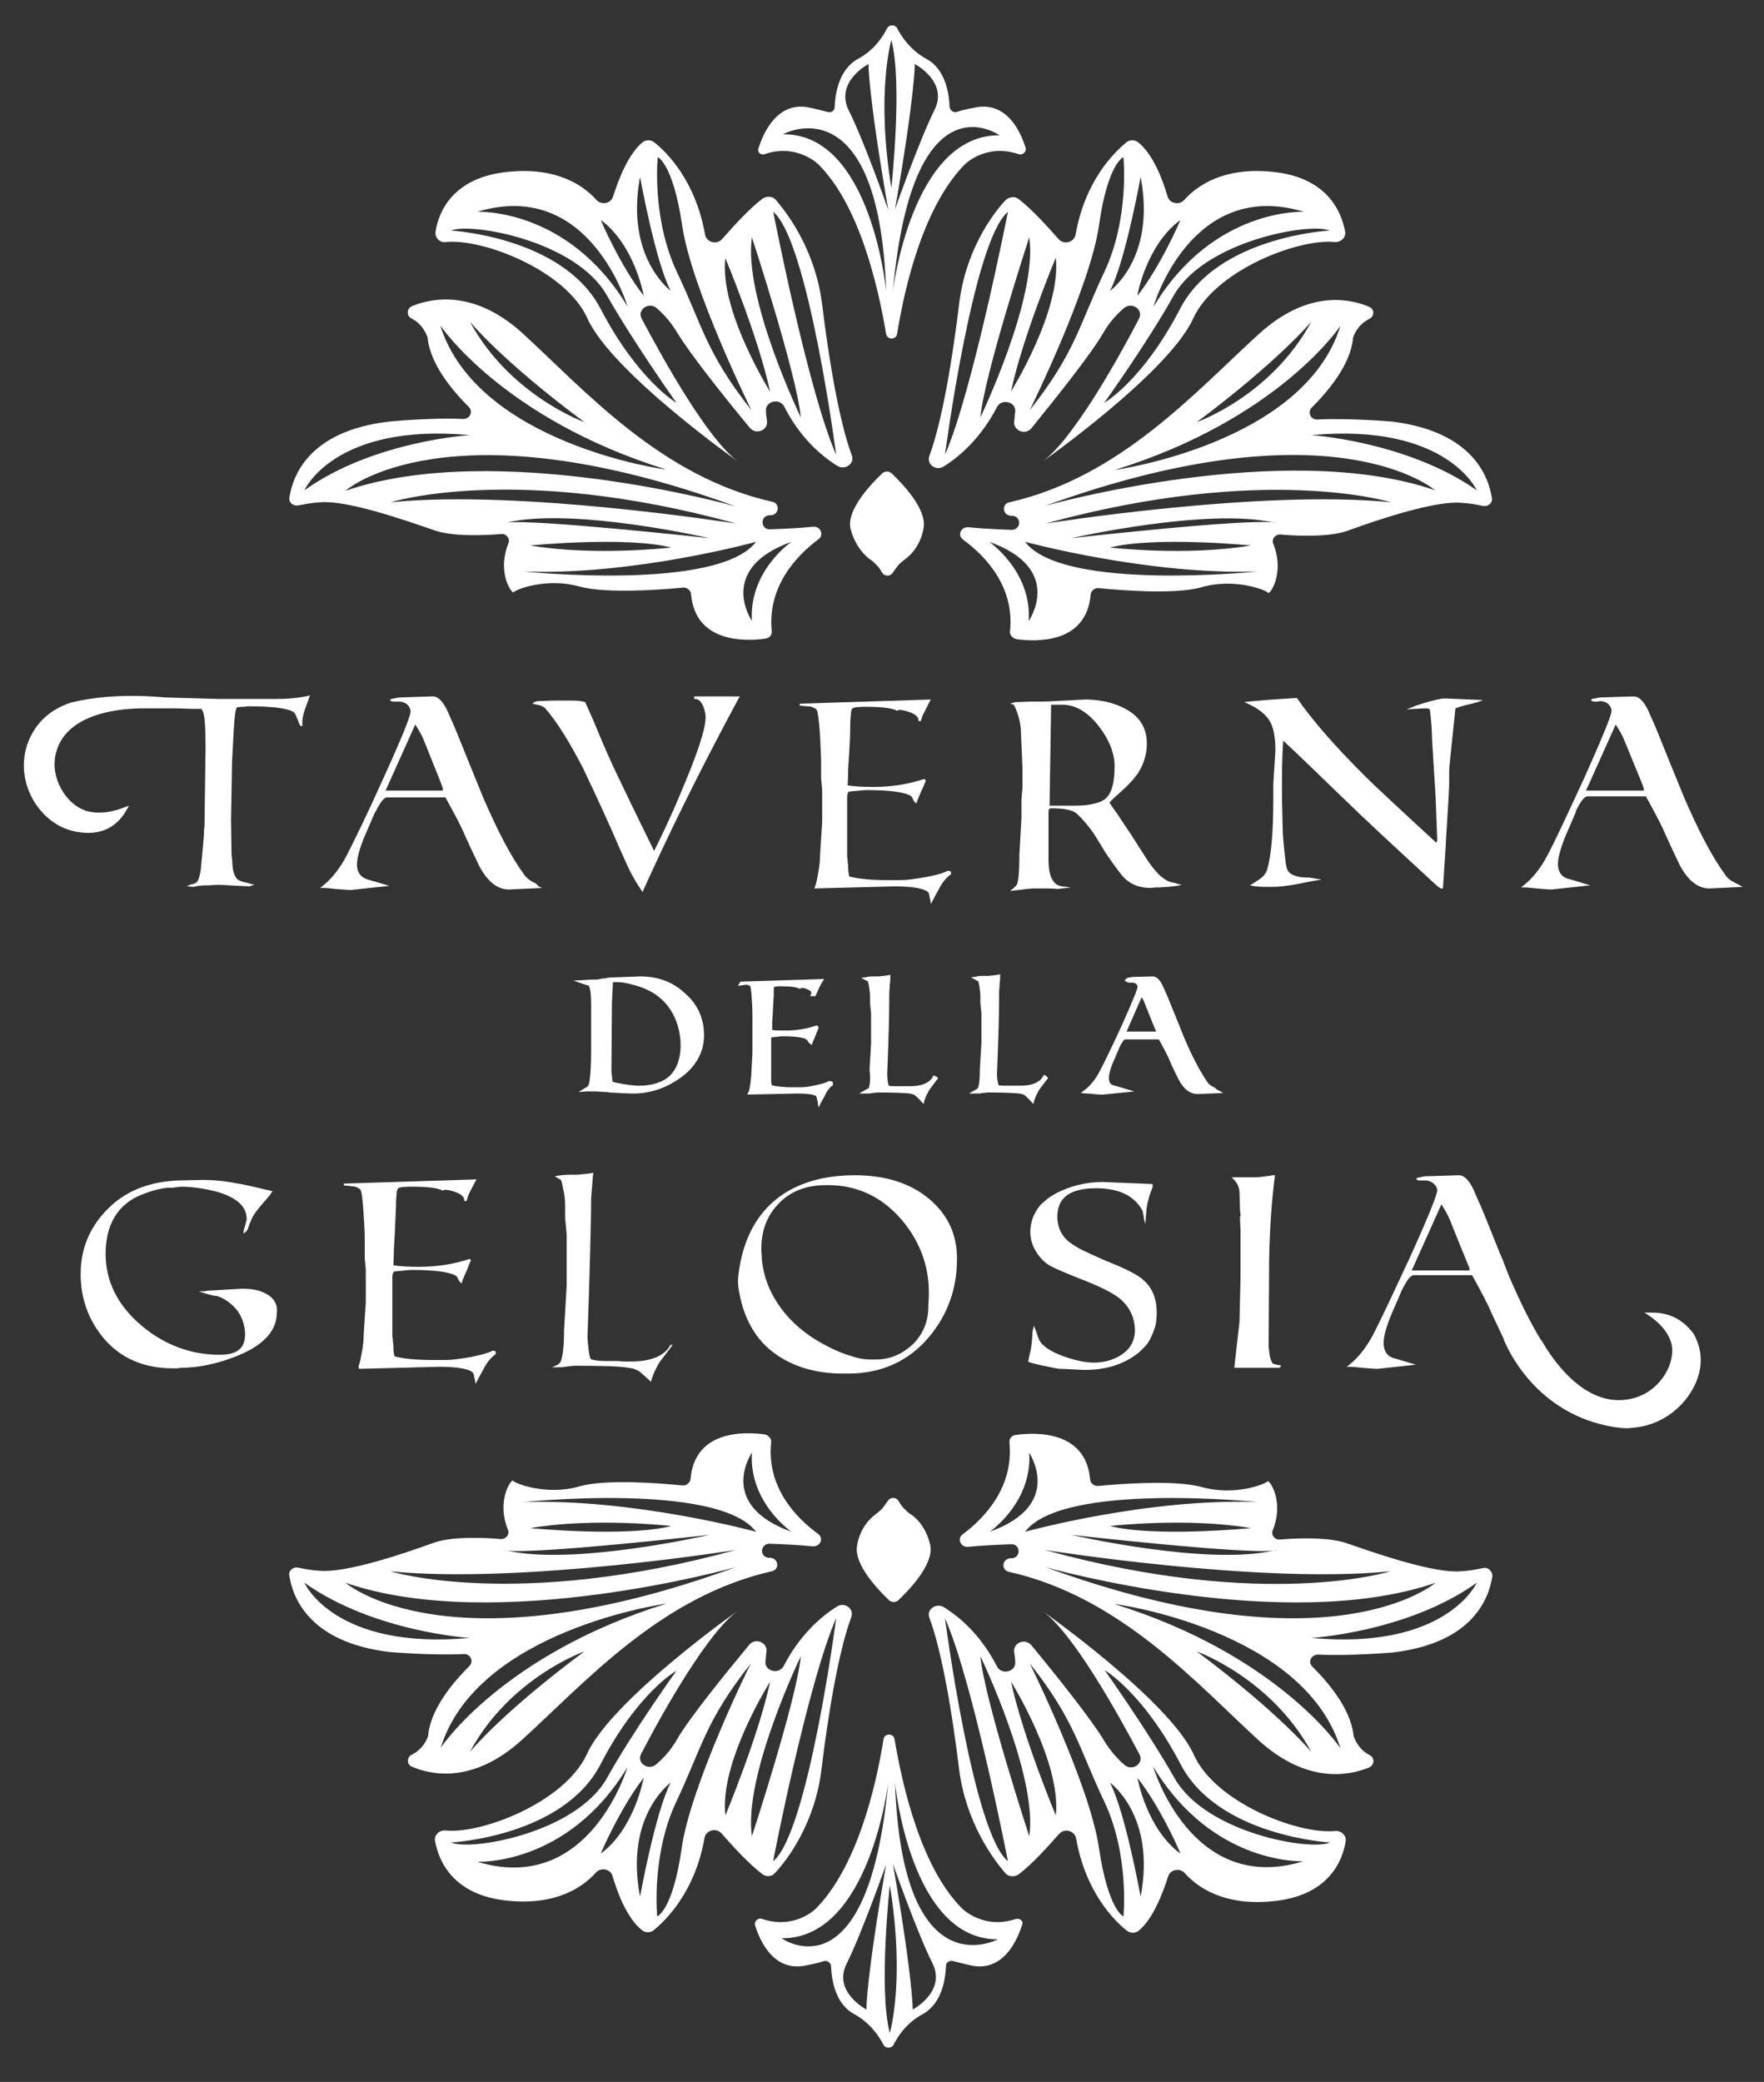 <?xml version="1.0" encoding="utf-8"?>
<!-- Generator: Adobe Illustrator 23.0.3, SVG Export Plug-In . SVG Version: 6.00 Build 0)  -->
<svg version="1.1" id="Livello_1" xmlns="http://www.w3.org/2000/svg" xmlns:xlink="http://www.w3.org/1999/xlink" x="0px" y="0px"
	 viewBox="0 0 339 400" style="enable-background:new 0 0 339 400;" xml:space="preserve">
<rect x="0" y="0" width="339" height="400" fill="#333333" stroke="none"/>
<style type="text/css">
	.st0{fill:#FFFFFF;}
</style>
<g>
	<path class="st0" d="M102.7,169.6L102.7,169.6L102.7,169.6c-0.9-0.4-1.6-1-2-1.6c-2.5-3.4-5.1-8.4-7.9-14.9
		c-2.3-5.7-4.4-10.8-5.4-13.3c-0.5-1.1-1-2.3-1.5-3.4c-0.9-1.8-1.8-2.6-2.7-2.6l-6.3,0.2c-0.3,0-0.7,0.1-1.2,0.2
		c-0.3,0-0.4,0.1-0.5,0.1l-0.3,0.2l0.3,0.2c0.1,0.1,0.2,0.1,0.4,0.1l0.6,0c0.2,0,0.4,0,0.5,0c0.6,0,1.1,0.2,1.5,0.5
		c0.4,0.4,0.7,0.8,0.7,1.4c0,0.9-1.7,5.1-5.3,13c-3.1,6.9-5.5,11.8-7,14.7c-1.3,2.5-2.9,4.5-4.7,5.9l-0.4,0.3l0.6,0
		c0.7,0,1.5,0.1,2.4,0.2c1.5,0.1,2.4,0.2,2.9,0.2c0,0,0,0,0,0l7.4-0.8l-1-0.3c-1.3-0.4-2.4-0.7-3.4-1c-1.2-0.5-1.8-1.4-1.8-2.8
		c0-1.5,0.7-3.8,2.2-7.1c0.4-0.9,0.8-1.9,1.2-2.8l0.2-0.3c0.9-1.8,1.6-2.7,2.2-2.7h11.2c1.7,3.1,3,5.5,3.7,7.2c0.9,2,1.8,3.9,2.8,6
		c1.6,3,3.5,4.5,5.7,4.5l6.4-0.3l-0.7-0.3C103.1,169.8,102.9,169.7,102.7,169.6z M85.1,151.5v0.4H74.1l5.7-12.7
		c0.8,1.2,1.3,2.2,1.6,2.9C84.5,149.8,85.1,151.3,85.1,151.5z"/>
	<path class="st0" d="M334,169.9c-0.2-0.1-0.4-0.2-0.6-0.3c-0.8-0.4-1.5-0.9-1.9-1.6c-2.5-3.4-5.1-8.4-7.9-14.9
		c-1.9-4.6-3.7-9.1-5.4-13.3c-0.5-1.1-1-2.3-1.5-3.4c-0.9-1.8-1.8-2.6-2.7-2.6l-6.3,0.2c-0.3,0-0.7,0.1-1.2,0.2
		c-0.3,0-0.4,0.1-0.5,0.1l-0.3,0.2l0.3,0.2c0.1,0.1,0.2,0.1,0.4,0.1l0.6,0c0.1,0,0.4-0.1,0.5-0.1c0.6,0,1.1,0.2,1.5,0.5
		c0.4,0.4,0.7,0.8,0.7,1.4c0,0.8-1.8,5.2-5.3,13c-3.2,6.9-5.5,11.9-7,14.7c-1.3,2.5-2.9,4.5-4.7,5.9l-0.4,0.3l0.6,0
		c0.6,0,1.4,0.1,2.4,0.2c1.4,0.1,2.3,0.2,2.9,0.2c0,0,0,0,0,0l7.4-0.8l-1-0.3c-1.1-0.3-2.2-0.7-3.4-1c-1.2-0.4-1.8-1.4-1.8-2.8
		c0-1.4,0.7-3.8,2.2-7.1c0.4-0.9,0.8-1.9,1.2-2.8l0.1-0.4c0.9-1.8,1.6-2.7,2.2-2.7h11.2c1.7,3.1,3,5.5,3.7,7.2c0.9,2,1.8,3.9,2.8,6
		c1.6,3,3.5,4.5,5.7,4.5c0,0,0,0,0,0l6.4-0.3L334,169.9z M315.9,151.5v0.4h-11.1l5.7-12.7c0.8,1.2,1.3,2.2,1.6,2.9
		C315.3,149.9,315.9,151.3,315.9,151.5z"/>
	<path class="st0" d="M117.6,159.6c2.2,5.1,3.5,7.9,3.8,8.4c1.1,2,1.7,2.8,1.9,3.1l0.2,0.3l0.1-0.3c0.4-0.8,0.7-1.6,1.1-2.4l0.5-1.1
		c5.1-11.1,10.8-22.4,16.8-33.5l0.2-0.3h-8.8v0.5h0.2c0.6,0,1.1,0.4,1.5,1.3c0.3,0.7,0.5,1.5,0.5,2.2c0,2.3-1.6,7.1-4.8,14.6
		c-2,4.8-3.8,8.5-5.1,11.1c-3.2-6.5-5.8-11.9-7.8-16.1c-1.6-3.5-2.9-6.6-3.8-8.8c-0.4-0.9-1.4-3.2-1.6-3.6l0-0.1l-0.1,0
		c-0.5-0.2-1.4-0.3-2.7-0.3l-1.4,0c-0.2,0-0.4,0-0.6,0l-0.7,0c-1.4,0-2.6,0.1-3.4,0.1c-0.4,0-0.7,0.1-0.9,0.2l-0.4,0.3l0.5,0.1
		c0.3,0.1,0.6,0.1,0.9,0.2c0.4,0.1,0.7,0.3,1,0.5c2.3,2.6,4.7,6.5,7.3,11.5C113.2,150,115.1,154,117.6,159.6z"/>
	<path class="st0" d="M155.2,135.7c0.6,0,1.2,0.2,1.7,0.6c0.2,0.2,0.5,1.9,0.7,5.1c0.1,2.5,0.2,4,0.2,4.9v3.3l0.1,1
		c0,0.6,0.1,0.9,0.1,1l0,6.4l-0.4,6.2c0,1-0.1,2.2-0.4,3.7c-0.2,1.2-0.4,2.1-0.6,2.5l-0.1,0.3l15.4-0.4c3.9,0,6.1,0.5,6.6,1.3
		c0.1,0.5,0.2,1,0.3,1.4l0.1,0.7l0.3-0.6c0.4-0.8,0.8-1.5,1.2-2.2l0.1-0.2c0.6-1.2,1.4-2.1,2.2-2.7l0.1-0.1l-0.1-0.5l-0.5-0.1
		l-0.1,0c-0.6,0.4-2,0.8-4.1,1.2c-2.2,0.4-3.8,0.6-5,0.6h-2.3c-3.1,0-5.6-0.2-7.5-0.7c-0.1-0.5-0.2-1-0.2-1.7c0-0.2,0-0.6-0.1-1.1
		l0-0.1c0-0.5-0.1-0.8-0.1-0.9v-11.5c0-0.4,0.1-0.7,0.3-1c2.1-0.2,3-0.3,3.4-0.3c4.5,0,7.3,0.4,8.5,1.1c0.2,0.1,0.4,0.4,0.5,0.8
		c0.1,0.2,0.2,0.3,0.3,0.4l0.3,0.3l0.1-0.3c0.1-0.4,0.5-1.2,0.9-2.2l0.1-0.2c0.5-1.1,0.7-1.6,0.7-1.7l0,0l0,0c0,0,0-0.1-0.1-0.2
		l-0.1-0.1l-0.2,0c-3,1-6.3,1.5-9.7,1.5c-2,0-3.7-0.1-4.9-0.3c0-0.3,0.1-1.9,0.1-3.1c0.3-4.5,0.4-6.9,0.4-8.2c0-0.6,0-1.2,0.1-2.1
		c0-0.9,0.2-1.4,0.5-1.5c0.3-0.1,1.1-0.2,2.2-0.2c3.1,0,5,0.2,6.1,0.7l0.1,0.1l0.1-0.1c0.1-0.1,0.2-0.1,0.3-0.1
		c0.7,0,1.4,0.2,2.2,0.5c1,0.4,1.5,0.9,1.5,1.4c0,0.1,0,0.2,0,0.2l0.4,0.1c0.2-0.4,0.3-0.7,0.3-0.9c0.6-1.2,1.1-2.2,1.5-3l0.2-0.3
		L160,135l-6.3,0.2l0,0.4c0.1,0,0.2,0,0.3,0L155.2,135.7z"/>
	<path class="st0" d="M195,135.7c0.8,1.8,1.2,3.5,1.2,5.1l0.3,6.8v3.5c0,0.1,0,0.5-0.1,1.3c-0.1,1.1-0.1,1.3-0.1,1.3l0,3.4l-0.4,7.2
		c0,3.3-0.2,5.2-0.5,5.7c-0.3,0.4-0.6,0.6-0.8,0.8l-0.5,0.4l0.7-0.1c1-0.1,1.8-0.2,2.5-0.3l1.2-0.1c0.2,0,0.3,0,0.4,0
		c0.1,0,0.8,0,2.2,0c1.4,0,2.1,0.1,2.2,0.1c0.1,0,0.6-0.1,0.8-0.1l1.7-0.2l-1.7-0.2c-1.7-0.2-2.6-1.9-2.6-5.1v-9.3
		c0-0.4,0.2-0.6,0.5-0.6c2.4,0,4.1,0.3,4.9,1c1.1,1,2.1,2.2,3.2,3.7c0.9,1.4,1.6,2.6,2.4,3.9c1.9,2.8,3.2,4.5,3.8,5
		c1.2,1.1,2.8,1.7,4.8,1.7c0,0,0,0,0,0l1.1-0.1c0.3,0,0.6,0,0.7,0c1.6-0.1,2.7-0.2,3.3-0.3l0.9-0.2l-0.9-0.2
		c-0.2-0.1-0.6-0.2-1.1-0.3c-0.5-0.1-1-0.4-1.3-0.6c-1.1-0.7-2.2-2-3.4-3.8l-3-4.7c-0.6-0.9-1.5-2.2-2.8-4.2c-0.7-0.9-1.3-1.9-1.4-2
		l0,0c0.1-0.1,0.3-0.4,2-1.9c1.5-1.3,2.6-2.5,3.4-3.6c1.2-1.8,1.8-3.8,1.8-5.8c0-3.1-1.4-5.3-4.3-6.8c-2.1-1.1-4.7-1.7-7.6-1.7
		c0,0,0,0,0,0l-5.7,0.3c-1.5,0.1-2.7,0.1-3.7,0.1l-1.1,0l-2.6,0.1c-0.2,0-0.4,0-0.6,0.1l-0.7,0.2l0.8,0.2
		C194.7,135.4,194.9,135.6,195,135.7z M211.3,139.7c1.9,2.5,2.9,5.1,2.9,7.5c0,3.3-0.6,5.3-1.8,6.3l0,0c-0.5,0.4-1.2,0.7-2.1,0.9
		l-0.9,0.2c-1.1,0.2-2.4,0.2-4,0.2h-3.7l0.3-19.4h1.9C206.6,135.3,209.1,136.8,211.3,139.7z"/>
	<path class="st0" d="M250.9,168.6c-0.9,0-1.9-0.2-2.8-0.7c-0.3-0.2-0.5-0.4-0.7-0.8c-0.1-0.2-0.2-0.6-0.3-1.2
		c-0.4-3.3-0.6-5.5-0.6-6.9c-0.2-6.6-0.2-12.2,0.1-16.7c2.5,2.3,6.7,6.4,12,11.5c3.9,3.8,9.1,8.6,15.5,14.5c1.6,1.5,2.5,2.3,2.8,2.4
		l0.1,0l0.1,0c0.1,0,0.1,0,0.1,0l0.1,0l0.3-4.6c0.1-1,0.1-2,0.2-3l0.1-2c0.4-6.2,0.6-9.7,0.6-10.6V148c0-0.4,0.4-4.3,1.2-11.9
		c0.5-0.2,1.4-0.5,2.7-0.8c0.6-0.1,1.1-0.3,1.6-0.4l1-0.4l-7.3-0.3c-0.8,0-2.1,0.3-4.1,0.9c-1,0.3-1.6,0.5-2,0.7l-1.3,0.5l1.4-0.1
		c0.6,0,1.4-0.1,2.4-0.1c0.3,0,0.7,0.1,0.7,0.3c0.3,2.4,0.4,4.3,0.4,5.5l0.7,11.4l0.3,8c0,0.3-0.1,0.5-0.2,0.6
		c-7.6-7-11.9-11-13.9-13c-5.6-5.6-9.9-10.5-12.8-14.7l-0.1-0.1l-4.5,0.3c-1.8,0.1-3.4,0.3-4.8,0.4l-0.8,0.1l0.7,0.3
		c2.2,1,3.8,2.3,4.5,3.9c0.5,1.1,0.8,2.8,0.8,5.1l-0.4,6.4l0,2.9c0,6.4-0.4,11-1.2,13.6c-0.2,0.7-0.7,1.3-1.4,1.8
		c-0.3,0.2-0.8,0.5-1.2,0.8l-0.7,0.4l0.5,0.1c0.9,0.2,2.2,0.2,3.8,0.2c1.3,0,3.1-0.2,5.1-0.6c1.5-0.3,2.5-0.5,3.1-0.6l1.3-0.2
		l-1.3-0.2C251.9,168.6,251.3,168.6,250.9,168.6z"/>
	<path class="st0" d="M59.2,133.7c-1.8,0.4-3.9,0.6-6.3,0.6l-10.7,0L31.7,134c-6.7-0.6-12.8-0.3-18.1,1c-3.9,1.3-6.5,3.7-8,7.1
		c-1.8,4.2-1.2,9.1,1.7,13c2.3,3,5.3,4.7,9,4.9c4.6,0.3,7-2.4,8.2-4.7l0.3-0.5l-0.6,0.2c-1.9,0.8-4.8,1.6-7.6,0.8
		c-3.7-1.1-7-6.1-5.9-10.9c1.7-7.4,11-8.7,16.3-8.8c0.4,0,1.8,0,3.4,0l0.5,0c0.8,0,1.7,0,2.5,0c1.6,0,2.9,0.1,3.9,0.1
		c0.6,0,1,0,1.3,0c0.2,0,0.3,0.3,0.5,0.8c0.3,1.1,0.4,3.4,0.4,6.9l-0.2,14.7c0,0.4-0.1,0.7-0.1,1l0,0.6c-0.2,2.8-0.4,4.5-0.5,5.6
		l-0.1,1.2c-0.2,1.2-0.4,2.1-0.8,2.5c-0.2,0.2-0.5,0.3-0.9,0.4c-0.1,0-0.3,0.1-0.4,0.1l-0.6,0.3l1.4,0.1l0,0
		c0.3-0.1,0.6-0.2,0.9-0.2c0,0,0.1,0,0.1,0c0.7-0.1,1.3-0.1,1.8-0.1l1.7-0.1l0.2,0c0.1,0,0.1,0,0.1,0l5.8,0.3l0,0l0,0
		c0.1,0,0.2,0,0.3-0.1l0.7-0.2l-0.8-0.2c-0.3-0.1-0.6-0.2-1.2-0.3c-0.8-0.2-1.3-0.5-1.5-0.8c-0.4-0.6-0.6-1.3-0.7-2.2
		c-0.1-1.8-0.2-2.2-0.2-2.2l-0.1-6.8l0.2-11.3c0.1-2,0.2-3.9,0.3-5.6c0.1-1.7,0.2-2.8,0.3-3.6l0,0c0.1-0.5,0.2-0.9,0.3-1.1
		c0.3,0,0.7-0.1,1.2-0.1c0.5,0,0.8-0.1,0.9-0.1c5.4,0,8.5,0.5,9.1,1.4c0.1,0.2,0.3,0.7,0.6,1.4c0.2,0.6,0.3,0.8,0.4,0.9l0.1,0.1h0.1
		c0.1,0,0.1,0,0.1,0l0.1,0v-0.7c0-0.8,0.2-1.6,0.5-2.5c0.3-0.8,0.6-1.7,0.9-2.5l0.1-0.2L59.2,133.7L59.2,133.7z"/>
	<path class="st0" d="M51,248.5c-1.1-0.6-2.6-0.9-4.4-0.9c0,0,0,0,0,0l-6.9,0.4c-0.1,0-0.2,0.1-0.3,0.1h-1.2l1.2,0.4
		c1,0.3,1.8,0.5,2.3,0.5c0.7,0.2,1.5,0.6,2.4,1.3c0.9,0.7,1.5,1.4,1.9,2.1c0.7,1.2,1.1,2.6,1.1,4c0,2.7-1.6,3.9-4.9,3.9
		c-5.5,0-10.6-1.9-15-5.6c-4.6-3.9-6.9-8.5-6.9-13.8c0-5.7,2.4-9.6,7-11.4c2.3-0.9,4.1-1.3,5.3-1.3c0.1,0,0.1,0,0.2,0l0,0
		c0,0,0.1,0,0.2,0c0.1,0,0.3,0,0.9-0.1c0.2,0,0.8-0.1,0.9-0.1c2.3,0,4.7,0.4,7,1c3.7,1.1,5.6,2.8,5.6,5.2c0,0.2-0.1,0.6-0.3,1.3
		c-0.3,1-0.3,1-0.3,1.1v0.4l0.4-0.3c0.3-0.3,0.4-0.5,0.4-0.5c0.2-0.7,0.5-1.4,0.9-2.3c0.3-0.6,0.9-1.4,2-2.7c0.9-1,1.5-1.7,1.7-2.1
		l0.2-0.2l-0.3-0.1c-5.9-1.4-6.3-1.4-6.4-1.4c-2.5-0.5-4.7-0.7-6.6-0.7l-4.7,0.1c-5.8,0.2-10.6,2.1-14.1,5.9
		c-3.2,3.4-4.8,7.4-4.8,12.1c0,4.7,1.5,8.8,4.4,12.3c3.3,3.9,7.8,5.8,13.3,5.8l0.8,0c0.3,0,0.6-0.1,0.7-0.1c3.5,0,7.2-0.8,10.9-2.3
		c5-2,7.6-4.8,7.6-8.3C53.4,250.6,52.6,249.3,51,248.5z"/>
	<path class="st0" d="M129.1,258.5l-0.2-0.2l-0.1,0.2c-1.2,2.1-3.8,3.1-7.8,3.1c0,0,0,0,0,0c-0.1,0-0.1,0-0.3,0c-0.3,0-1,0-1.9-0.1
		h-2.2c-1.3,0-2.2-0.1-2.9-0.3c-0.2,0-0.4-0.4-0.6-2c-0.1-1-0.2-1.8-0.2-2.4l0.3-8.8c0.3-9.7,0.4-15.1,0.4-17.5
		c0-0.5,0.1-1.4,0.2-2.7c0.1-1.1,0.1-1.8,0.2-2.2l0-0.3l-0.3,0.1c-0.6,0.1-1.6,0.2-2.8,0.3l-1,0c0,0-0.1,0-0.1,0l-0.1,0
		c-1.2,0-2,0.1-2.5,0.2l-0.6,0.1l0.5,0.3c0.3,0.2,0.5,0.3,0.6,0.3c0.1,0.1,0.3,0.4,0.5,1.7c0.3,1.2,0.4,2.3,0.4,3.3l0,2.3l0.3,3.3
		l0,9.8l-0.5,8.6c0,2.8-0.2,4.8-0.6,5.9c-0.1,0.3-0.4,0.6-0.8,0.8l-0.9,0.4h1c0.5,0,1,0,1.5-0.1c0.3,0,0.6-0.1,0.8-0.1l1-0.1
		c5.3,0,8.8,0.1,10.4,0.4c0.9,0.1,1.7,0.4,2.2,0.8c0.8,0.7,1.4,1.2,1.8,1.6l0.3,0.3l0.1-0.4c0.3-1,0.8-2.1,1.5-3.3
		c0.4-0.6,1.4-1.8,2.5-3.3l0.1-0.1l-0.1-0.1C129.2,258.6,129.1,258.5,129.1,258.5z"/>
	<path class="st0" d="M178.5,230.3c-3.6-3-8.4-4.5-14.2-4.5c-5.9,0-10.8,1.4-14.6,4.2c-4.4,3.3-7,8.3-7.8,15c-0.1,0.8-0.1,1.6,0,2.3
		c0.8,5.7,3.2,10.1,7.2,12.9c3.4,2.4,7.7,3.7,12.8,3.7h1.2c6.3,0,11.6-2.4,15.5-7.1c3.5-4.2,5.3-9.2,5.3-14.7
		C184,237.2,182.1,233.3,178.5,230.3z M173.4,234.5c3.4,4.1,5.1,8.7,5.1,13.8v0.7c0,0.5-0.1,1.2-0.1,2.1c0,2.9-1.1,5.4-3.1,7.3
		c-2,1.8-4.3,2.8-6.9,2.8h-1.1c-1.2,0-2.5-0.2-4.1-0.8l-0.1,0c-0.1,0-0.2-0.1-0.3-0.1c-0.8-0.3-1.7-0.6-2.7-1.1
		c-4.5-2.1-8-4.9-10.4-8.4c-1.9-2.7-3-5.7-3.3-8.9c0-0.1,0-0.2,0-0.3c0-0.5-0.1-1-0.1-1.6c0-3.5,1.1-6.4,3.2-8.6
		c2.2-2.4,5.3-3.7,9.2-3.7C164.6,227.6,169.5,229.9,173.4,234.5z"/>
	<path class="st0" d="M213.9,242.8c-1.8-0.7-3.3-1.4-4.6-2c-1.3-0.6-2.3-1.1-3-1.6c-2.1-1.3-3.1-3.1-3.1-5.5c0-3.6,2.5-5.4,7.4-5.4
		c4.5,0,7.5,1.5,9,4.4c0,0.1,0.1,0.7,0.2,1c0,0.1,0,0.2,0,0.3l0.3,1.2l0.1-1.3c0.1-0.9,0.1-1.6,0.2-2.1c0.1-0.6,0.3-1.4,0.6-2.4
		l0.5-1.3l0-0.6l-9.6-0.4c-3.3,0-6.3,0.8-9,2.2c-0.7,0.4-1.4,0.8-1.8,1.2c-0.5,0.4-1.3,1.1-1.3,1.2c-1.2,1.5-1.8,3.2-1.8,5
		c0,1.2,0.3,2.4,1,3.6c0.7,1.2,1.6,2.2,2.8,2.9c0.9,0.5,3.2,1.5,6.8,2.9c3,1.2,5.2,2.3,6.6,3.4c1.9,1.6,2.9,3.7,2.9,6.1
		c0,2-0.9,3.6-2.6,4.7c-1.5,1-3.3,1.5-5.3,1.5c-1.6,0-3.5-0.4-5.8-1.2c-2.7-1-4.3-2.1-4.8-3.4c-0.3-0.9-0.5-1.4-0.6-1.7l-0.3-0.8
		l-0.2,0.8c-0.1,0.5-0.1,0.8-0.1,1.1c-0.1,1.3-0.2,2.5-0.5,3.5l-0.3,1.5l0.1,0.1c0.3,0.1,1.3,0.4,2.8,0.7c0.6,0.1,2.7,0.6,3.2,0.6
		c0.1,0,0.9,0,2.4,0.1l2,0.1c0.3,0,0.4,0,0.5,0c3.6,0,6.8-0.9,9.4-2.7c0.9-0.6,1.7-1.4,2.3-2.1c1-1.1,1.8-3.8,1.8-3.9
		c0.1-0.5,0.2-1.7,0.2-2.2c0-2.7-0.8-4.8-2.5-6.3C218.9,245.1,216.8,244,213.9,242.8z"/>
	<path class="st0" d="M244.6,262L244.6,262c-0.3-0.4-0.5-1-0.6-1.6l-0.2-1.6l0.1-16.7c0.1-6.1,0.5-11.5,1.1-16.1l0-0.2h-0.4l-0.1,0
		c-0.2,0.1-0.5,0.1-1.2,0.2c-0.7,0.1-1.4,0.2-2.2,0.2l-1,0c-0.1,0-0.2,0-0.3,0h-1.3l-0.2,0c-0.4,0-0.8,0-1.1,0l-0.5,0l0.3,0.3
		c0.8,0.8,1.2,1.7,1.2,2.7l0.1,3.4c0.1,0.5,0.1,0.8,0.1,1.1h-0.1l0,0.2c0,0.3,0,0.9,0.1,2.4l0,0.5c0,1.9,0,4.9,0,8.7l-0.2,8.5
		l-1,8.8h8.7l0.1-0.1c0,0,0.1-0.1,0.1-0.1l-0.2-0.1l0.2,0.1l0.1-0.2l-0.2-0.1C245.4,262.3,244.7,262,244.6,262z"/>
	<path class="st0" d="M317.6,252.2c-0.4,0-0.7,0-1,0l-0.6,0l0.5,0.3c2.5,1.6,4.1,3.5,4.7,5.6c0.9,3.5-1.8,8.8-6.8,10.4
		c-6.4,2-11.6-2.2-14.8-6.1c-1.1-1.3-2.2-2.9-3.2-4.6l-0.1-0.2c0,0-0.1-0.1-0.1-0.1c0,0-0.1-0.1-0.1-0.1c-1.9-3.1-3.9-7.1-6.1-12.2
		c-0.4-1-0.8-2-1.2-3.1l-0.6-1.4c-1.1-2.7-2.3-5.8-3.6-8.9c-0.5-1.1-1-2.2-1.4-3.2l-0.1-0.2c-0.9-1.8-1.8-2.6-2.7-2.6l-6.3,0.2
		c-0.4,0-0.8,0.1-1.2,0.2c-0.2,0-0.4,0.1-0.5,0.1l-0.3,0.2l0.3,0.2c0.1,0.1,0.2,0.1,0.4,0.1h0.6c0.1,0,0.2,0,0.4,0c0,0,0.1,0,0.1,0
		c0.6,0,1.1,0.2,1.6,0.6c0.4,0.3,0.7,0.8,0.7,1.3c0,0.8-1.7,5.1-5.3,13c-3.3,7.1-5.6,12-7,14.7c-1.4,2.6-2.9,4.5-4.7,5.9l-0.4,0.3
		l0.6,0c0.6,0,1.4,0.1,2.4,0.2c1.4,0.1,2.3,0.2,2.9,0.2c0,0,0,0,0,0l7.4-0.8l-1-0.3c-1.3-0.4-2.4-0.7-3.4-1
		c-1.2-0.4-1.8-1.4-1.8-2.9c0-1.5,0.7-3.8,2.2-7.1c0.4-0.9,0.8-1.8,1.2-2.8l0.2-0.4c0.9-1.8,1.6-2.7,2.2-2.7h11.2
		c1.7,3.1,3,5.5,3.7,7.2l2.4,5.1c0,0,0,0.1,0,0.1c0.6,1.5,6.1,14.4,21.3,16.8c0.7,0.1,1.5,0.2,2.2,0.2c0.8,0,1.5-0.1,2.3-0.2
		c4.8-0.7,8.9-3.9,10.9-8.1c1.6-3.4,1.5-6.7-0.2-9.8C323.6,253.7,321,252.2,317.6,252.2z M282.4,243.7v0.4h-11.1l5.7-12.7
		c0.8,1.2,1.3,2.2,1.6,2.9C281.8,242.3,282.4,243.6,282.4,243.7z"/>
	<path class="st0" d="M94.7,259.5L94.7,259.5c-0.7,0.4-2.1,0.8-4.1,1.2c-2.2,0.4-3.8,0.6-5,0.6h-2.3c-3.1,0-5.6-0.2-7.5-0.7
		c-0.1-0.5-0.2-1-0.2-1.7c0-0.2,0-0.6-0.1-1.1l0-0.1c0-0.5-0.1-0.8-0.1-0.9v-11.5c0-0.4,0.1-0.7,0.3-1c2.1-0.2,3-0.3,3.4-0.3
		c4.5,0,7.3,0.4,8.5,1.1c0.2,0.2,0.4,0.4,0.5,0.8c0.1,0.2,0.2,0.3,0.3,0.4l0.3,0.3l0.1-0.3c0.1-0.4,0.4-1.1,0.9-2.2
		c0.5-1.3,0.7-1.8,0.8-1.9c0,0,0-0.1-0.1-0.2l-0.1-0.1l-0.1,0c-3,1-6.3,1.5-9.7,1.5c-2.1,0-3.7-0.1-4.9-0.3c0-0.3,0.1-1.9,0.1-3.1
		c0.2-3.2,0.3-5.9,0.4-8.2c0-0.6,0-1.2,0.1-2.1c0-0.9,0.2-1.4,0.5-1.5c0.3-0.1,1.1-0.2,2.2-0.2c3.1,0,5,0.2,6.1,0.7l0.1,0.1l0.1-0.1
		c0.1-0.1,0.2-0.1,0.3-0.1c0.7,0,1.4,0.2,2.2,0.5c1,0.4,1.5,0.9,1.5,1.4c0,0.1,0,0.2,0,0.2l0.4,0.1c0.2-0.4,0.3-0.7,0.3-0.9
		c0.5-1.2,1.1-2.2,1.5-3l0.2-0.3l-25.5,0.8l0,0.4c0.1,0,0.3,0,0.5,0l0.9,0.1c0.6,0,1.2,0.2,1.7,0.6c0.3,0.2,0.5,1.9,0.7,5.1
		c0.2,2.6,0.2,4.1,0.2,4.9v3.3l0.1,1c0,0.6,0.1,0.9,0.1,1l0,6.4l-0.4,6.1c0,1-0.1,2.3-0.4,3.7c-0.2,1.2-0.4,2.1-0.6,2.5L69,263
		l15.4-0.4c3.9,0,6.1,0.5,6.6,1.3c0.1,0.5,0.2,1,0.3,1.4l0.1,0.6l0.3-0.6c0.5-0.9,0.9-1.7,1.3-2.4c0.6-1.2,1.4-2.1,2.2-2.7l0.1-0.1
		l-0.1-0.5L94.7,259.5z"/>
	<path class="st0" d="M143.4,189.2c0.3,0,0.6,0.1,0.8,0.3c0,0.1,0.2,0.6,0.3,2.8c0.1,1.5,0.1,2.4,0.1,2.9v2c0,0,0,0,0,0.1l0,0.6
		c0,0.3,0,0.5,0,0.6l0,3.8l-0.2,3.7c0,0.6-0.1,1.3-0.2,2.2c-0.1,0.7-0.2,1.2-0.3,1.5l-0.3,0.6l9.7-0.2c3.1,0,3.6,0.5,3.6,0.6
		c0.1,0.3,0.1,0.6,0.2,0.8l0.2,1.3l0.6-1.2c0.3-0.5,0.6-1,0.8-1.5c0.4-0.7,0.8-1.2,1.2-1.5l0.2-0.1l-0.1-0.7l-0.7-0.1l-0.2,0.1
		c-0.2,0.1-0.8,0.4-2.3,0.7c-1.3,0.3-2.2,0.4-2.9,0.4h-1.4c-1.7,0-3.1-0.1-4.2-0.4c0-0.2-0.1-0.5-0.1-0.8c0-0.1,0-0.4,0-0.6l0-0.1
		c0-0.3,0-0.5,0-0.5v-6.9c0-0.1,0-0.2,0.1-0.3c1.3-0.1,1.7-0.2,1.8-0.2c2.6,0,4.2,0.2,4.9,0.6c0,0,0.1,0.1,0.2,0.3
		c0.1,0.2,0.2,0.3,0.3,0.4l0.5,0.4l0.2-0.6c0.1-0.2,0.3-0.7,0.6-1.4l0.1-0.3c0.3-0.7,0.4-0.9,0.4-1c0-0.1,0-0.2-0.1-0.3l-0.2-0.2
		l-0.3,0.1c-1.8,0.6-3.7,0.9-5.7,0.9c-1.1,0-1.9,0-2.6-0.1c0-0.2,0-0.7,0-1.6c0.2-2.5,0.2-4.1,0.3-4.9c0-0.4,0-0.7,0-1.2
		c0-0.5,0.1-0.6,0.1-0.6c0.1,0,0.3-0.1,1.2-0.1c2.2,0,3.1,0.2,3.5,0.4l0.3,0.1l0.2-0.2c0.4,0,0.8,0.1,1.2,0.3
		c0.5,0.2,0.7,0.4,0.7,0.6c0,0.1,0,0.1,0,0.2l-0.2,0.5l1,0l0.4-0.9c0.3-0.7,0.6-1.3,0.9-1.8l0.4-0.6l-16.1,0.5l-0.5,0.8L143.4,189.2
		z"/>
	<path class="st0" d="M167,208.9c0,0.1-0.1,0.2-0.3,0.3c-0.1,0-0.1,0.1-0.2,0.1l-1.4,0.8l1.6,0c0.3,0,0.6,0,1-0.1l1-0.1
		c3.2,0,5.2,0.1,6.1,0.2c0.5,0.1,0.9,0.2,1.1,0.4c0.5,0.5,0.9,0.8,1,1l0.6,0.6l0.2-0.8c0.2-0.6,0.5-1.2,0.9-1.9
		c0.3-0.4,0.8-1.1,1.5-2l0.2-0.2l-0.2-0.2c0-0.1-0.1-0.2-0.3-0.2l-0.4-0.2l-0.2,0.4c-0.7,1.1-2.1,1.7-4.3,1.7c0,0,0,0,0,0
		c0,0-0.1,0-0.2,0c0,0,0,0,0,0l-0.1,0c-0.2,0-0.6,0-1,0h-1.3c-0.7,0-1.2,0-1.5-0.1c0,0,0,0,0,0c-0.1-0.1-0.1-0.4-0.2-0.9
		c-0.1-0.6-0.1-1-0.1-1.4l0.2-5.2c0.2-5.9,0.2-9,0.2-10.4c0-0.3,0.1-0.8,0.1-1.6c0.1-0.6,0.1-1.1,0.1-1.3l0-0.5l-0.6,0.1
		c-0.3,0.1-0.9,0.1-1.6,0.2l-0.5,0c0,0-0.1,0-0.1,0c-0.7,0-1.3,0-1.6,0.1l-1.2,0.2l1.2,0.6c0.1,0,0.1,0,0.1,0.1
		c0,0.1,0.1,0.3,0.2,0.9c0.1,0.7,0.2,1.4,0.2,1.9l0,1.4l0.2,1.9l0,5.8l-0.3,5.1C167.3,207.1,167.2,208.3,167,208.9z"/>
	<path class="st0" d="M198.6,212.1l0.2-0.8c0.2-0.6,0.5-1.2,0.9-1.9c0.3-0.4,0.8-1.1,1.5-2l0.2-0.2l-0.1-0.2
		c-0.1-0.1-0.1-0.2-0.3-0.3l-0.4-0.2l-0.2,0.4c-0.7,1.1-2.1,1.7-4.3,1.7c0,0-0.1,0-0.2,0c0,0,0,0,0,0l-0.3,0c-0.2,0-0.5,0-0.8,0
		h-1.3c-0.7,0-1.2,0-1.6-0.1c0-0.1-0.1-0.3-0.2-0.9c-0.1-0.5-0.1-1-0.1-1.4l0.2-5.2c0.2-5.3,0.2-8.9,0.2-10.4c0-0.3,0.1-0.8,0.1-1.6
		c0.1-0.6,0.1-1.1,0.1-1.3l0-0.5l-0.6,0.1c-0.4,0.1-0.9,0.1-1.6,0.2l-0.5,0c0,0-0.1,0-0.1,0c-0.7,0-1.3,0-1.6,0.1l-1.2,0.2l1.3,0.7
		c0,0,0.1,0,0.1,0c0,0.1,0.1,0.3,0.2,0.9c0.1,0.7,0.2,1.4,0.2,1.9l0,1.4l0.2,1.9l0,5.8l-0.3,5.1c0,1.6-0.1,2.8-0.3,3.4
		c0,0.1-0.2,0.2-0.2,0.3c-0.1,0-0.1,0.1-0.2,0.1l-1.4,0.8l1.6,0c0.3,0,0.6,0,1-0.1l1-0.1c3.1,0,5.2,0.1,6.1,0.2
		c0.5,0.1,0.9,0.2,1.1,0.4c0.5,0.5,0.9,0.8,1,1L198.6,212.1z"/>
	<path class="st0" d="M233.3,208.9l-0.2-0.1c-0.4-0.2-0.8-0.5-1-0.8c-1.4-2-3-5-4.6-8.8c-0.9-2.3-1.9-4.7-3.2-7.9
		c-0.3-0.6-0.5-1.2-0.9-2c-0.6-1.2-1.2-1.7-1.9-1.7l-3.8,0.1c-0.2,0-0.4,0.1-0.7,0.1c-0.2,0-0.4,0.1-0.5,0.2l-0.4,0.4l0.5,0.3
		c0.1,0.1,0.3,0.1,0.4,0.1l0.4,0c0.1,0,0.2,0,0.2,0c0.3,0,0.5,0.1,0.7,0.2c0.2,0.2,0.3,0.3,0.3,0.6c0,0.3-0.4,1.6-3.1,7.6
		c-1.9,4.1-3.3,7-4.2,8.7c-0.8,1.5-1.7,2.6-2.7,3.4l-0.9,0.7l1.1,0.1c0.3,0,0.8,0,1.4,0.1c0.8,0.1,1.4,0.1,1.8,0.1c0,0,0,0,0,0
		l6-0.6l-2-0.6c-0.7-0.2-1.3-0.4-2.1-0.6c-0.6-0.2-0.8-0.7-0.8-1.4c0-0.8,0.4-2.2,1.3-4.1c0.2-0.6,0.5-1.1,0.7-1.7l0.1-0.2
		c0.7-1.4,1-1.4,1-1.4h6.5c1,1.8,1.7,3.1,2.1,4.1c0.5,1.2,1.1,2.4,1.7,3.6c1,1.9,2.2,2.8,3.7,2.8c0,0,0,0,0,0l4.9-0.2l-1.3-0.7
		C233.4,208.9,233.4,208.9,233.3,208.9z M219.4,191.6c0.3,0.5,0.5,0.8,0.6,1.2c1.5,3.8,2,5,2.2,5.4h-5.7L219.4,191.6z"/>
	<path class="st0" d="M123,187.6l-5.3,0.2c-0.3,0-0.7,0-1.6,0.2l-0.1,0c-0.2,0-0.4,0-0.6,0.1l-0.6,0.1l-0.1,0c-0.1,0-0.2,0-0.3,0
		c-0.4,0-1.1,0-2.1,0.1l-2.1,0.1l2,0.7c0.3,0.1,0.6,0.2,0.8,0.2c0.2,0.1,0.6,0.6,0.6,3.6v8.7c0,4.7-0.3,6.4-0.5,6.9
		c-0.1,0.1-0.2,0.3-0.4,0.4c-0.1,0-0.1,0.1-0.2,0.1l-1.3,0.8l1.5-0.1c0.2,0,0.4,0,0.6,0c0.4,0,0.8,0,1.3,0l1.5,0.1
		c0.3,0,0.6,0,1,0.1c2,0.1,3.6,0.2,4.6,0.2c3.2,0,6.2-1,8.9-2.9c1.6-1.1,2.7-2.3,3.5-3.7c0.8-1.4,1.2-2.9,1.2-4.6
		c0-3.2-1.2-5.9-3.6-8C129.4,188.7,126.5,187.6,123,187.6z M128.8,206.6c-1.3,1.3-3.4,2-6,2c-0.7,0-1.6-0.1-2.9-0.3
		c-1.1-0.2-1.8-0.3-2.2-0.5c-0.1-0.8-0.1-1.4-0.2-1.8l0.1-13.4l0.2-3.9c0.2,0,0.5,0,0.9,0c0.8,0,1.9,0.2,3.3,0.6h0
		c3,0.8,5.4,2.4,6.9,4.8c1.2,1.9,1.9,4.2,1.9,6.8C130.8,203.3,130.1,205.3,128.8,206.6z"/>
</g>
<path class="st0" d="M147,29.6c6.2-2.1,10.3,2,10.3,2c7.8,7.8,11.4,23.1,13,32.6c0.2,1.1,1.9,1.1,2.1,0c1.5-9.5,5.2-24.7,13-32.6
	c0,0,4-4.1,10.3-2c0.8,0.3,1.6-0.4,1.4-1.2c-1-3.2-3.7-9.1-9.9-7.7c0,0-1.8,0.3-3.3,0.8c-0.7,0.2-1.3-0.3-1.4-0.9
	c-0.1-2.4-0.7-7.3-4.5-9.3c-2.9-1.6-4.7-4.1-5.6-5.9c-0.4-0.7-1.5-0.7-1.9,0c-0.9,1.8-2.6,4.3-5.6,5.9c-3.8,2.1-4.4,6.9-4.5,9.3
	c0,0.7-0.7,1.1-1.4,0.9c-1.5-0.4-3.3-0.8-3.3-0.8c-6.1-1.4-8.9,4.5-9.9,7.7C145.4,29.2,146.2,29.9,147,29.6z M192.1,26
	c-16.9-0.2-20.5,29.9-20.5,29.9C175.4,14,192.1,26,192.1,26z M175.8,12.3c0,0,6.5,3.4,3.8,8.8c-2.9,5.8-7.6,19.1-7.6,19.1
	C175.9,17.8,175.8,12.3,175.8,12.3z M171.3,7.7c2.2,8.2,0,28.4,0,28.4C168.3,17.8,171.3,7.7,171.3,7.7z M166.9,12.3
	c0,0-0.1,5.5,3.8,28c0,0-4.7-13.4-7.6-19.1C160.4,15.7,166.9,12.3,166.9,12.3z M170.3,55.9c0,0-2.9-30.3-19.8-30.1
	C150.5,25.7,168.9,15.8,170.3,55.9z"/>
<path class="st0" d="M241.9,64.2c-12,10.9-26.6,27.5-47.9,32.3c-1.5,0.3-1.4,2.4,0.2,2.6c0.1,0,0.2,0,0.4,0c1.8,0.2,1.6,2.7-0.2,2.7
	c-2.5-0.1-5.3-0.2-8.3-0.5c-1.4-0.1-2.2,1.5-1,2.4c4.4,3.2,9.9,9.1,9,17.6c-0.1,0.7,0.5,1.3,1.2,1.5c3.7,0.5,13.5,1,14.3-8.6
	c0.1-0.7,0.8-1.3,1.6-1.2c4,0.4,14.7,1.3,19.8-0.2c6.3-1.8,12.4,0.6,12.7,1.1c0.2,0.5,3.3-3.6,1-9.4c-0.4-0.9,0.4-1.9,1.4-1.8
	c3.4,0.3,9.4,0.5,12.8-0.7c6.3-2.3,16.9-5.8,21.9-5.4c1.8,0.1,3.2,0.4,4.2,0.6c1,0.2,1.9-0.6,1.7-1.5c-0.6-4-3.6-12.8-19.2-14.7
	c0,0-8.1-0.7-14.3-0.4c-1.3,0.1-2-1.4-1.1-2.3c3-3,7.3-8,7.9-13.1c0-0.1,0-0.1,0-0.2c0.1-0.5,0.9-2.6,3.1-3.7c1.1-0.5,1.1-2-0.1-2.4
	C258.9,57.2,251,55.9,241.9,64.2z M252,61.8c-7.7,14.3-22,19.3-22,19.3C245.8,69.3,252,61.8,252,61.8z M197.7,119.3
	c0.6-9.6-7.6-15.2-7.6-15.2C204.7,109.3,197.7,119.3,197.7,119.3z M197,104.1c0,0,23.5,6.4,44.7,5.7
	C241.7,109.8,204.2,113.7,197,104.1z M213.3,105.2c8.7-2.2,27.1-0.4,27.1-0.4C228,106.9,213.3,105.2,213.3,105.2z M244.8,100.4
	c-5.3-0.8-38.9,3-38.9,3S231.9,97.5,244.8,100.4c0.2,0,0.4,0.1,0.5,0.1C245.2,100.5,245,100.5,244.8,100.4z M200.9,100.6
	c42.3-11.6,66.4-4.1,66.4-4.1C242.1,94,200.9,100.6,200.9,100.6z M283.8,94.2C270.4,84.8,252,83.6,252,83.6
	C278,81.2,283.8,94.2,283.8,94.2z M275.8,94.2c-29-10-75,3-75,3C256.3,77.1,275.8,94.2,275.8,94.2z M214.2,90.3
	c31.6-9.8,43.4-27.7,43.4-27.7C250.6,85.3,214.2,90.3,214.2,90.3z"/>
<path class="st0" d="M193.2,38.5c-2.4,2.6-7.7,9.6-8.9,20.1c-1.2,9.9-3.2,22.3-5.7,29c-0.6,1.6,1.3,3,2.8,2c3.2-2,7.2-5.6,10.2-11.4
	c0.9-1.7,3.7-1,3.5,0.9c-0.1,0.6-0.1,1.3-0.2,1.9c-0.2,1.7,2.1,2.7,3.3,1.3C202.9,76.5,209.7,68,212,64c1.2-2.1,2.6-3.6,4-4.8
	c1.5-1.3,3.8,0.3,2.9,2c-4.3,8.3-12.9,23.5-18.7,27.6c0,0,24.4-17.2,29.1-27.6c4.2-9.2,20.1-15.4,27.2-14.7c1.2,0.1,2.2-0.9,2-2
	c-0.7-3.8-3.4-10.5-14.1-11.5c-9.2-0.9-14.3,2.6-16.8,5.4c-1,1.1-2.8,0.7-3.2-0.6c-1-3.4-2.8-8.1-5.6-10.4c-0.7-0.6-1.7-0.6-2.4,0
	c-2.4,2-7.9,7.4-9.7,17.7c-0.3,1.5-2.3,2-3.3,0.8c-2.2-2.5-5.2-5.8-7.7-7.7C195,37.7,193.9,37.8,193.2,38.5z M181.6,87.4
	c0,0,5.4-41.2,12.1-46.7C193.7,40.7,186.9,75.3,181.6,87.4z M255.5,44.3c0,0-21.5,1.1-28.7,15s-14.6,18.1-14.6,18.1
	s8.4-11.7,13.4-20.7C231.7,46.2,251.9,42.7,255.5,44.3z M250.6,40.7c0,0-17.4-0.9-28.9,18.2C221.6,58.9,228.9,34.1,250.6,40.7z
	 M226.8,42.3c0.2-0.2-3.9,9.1-8.2,14.5C218.5,56.8,220.3,47.1,226.8,42.3z M219.2,34c3,15.6-5.9,21.9-5.9,21.9
	C216.2,50.5,219.2,34,219.2,34z M211.2,43.3c1.7-12,4.7-13.1,4.7-13.1s1.2,11.8-3.7,22.1c-4.9,10.4-5.6,15.5-14.3,26.5
	C197.9,78.8,209.5,55.3,211.2,43.3z M194.3,75.2c2.2-10.4,8.6-25.7,8.6-25.7C204,59.7,194.3,75.2,194.3,75.2z M188.4,80.2
	c0.8-8.4,9.4-34.6,9.4-34.6C199.5,57.2,188.4,80.2,188.4,80.2z"/>
<path class="st0" d="M85.7,46.5c7.2-0.7,23.1,5.5,27.2,14.7c4.7,10.4,29.1,27.6,29.1,27.6c-5.8-4.1-14.3-19.3-18.7-27.6
	c-0.9-1.7,1.4-3.3,2.9-2c1.4,1.2,2.8,2.8,4,4.8c2.4,4,9.1,12.4,13.9,18.2c1.2,1.4,3.5,0.5,3.3-1.3c-0.1-0.7-0.2-1.3-0.2-1.9
	c-0.2-1.9,2.6-2.6,3.5-0.9c3,5.9,7,9.4,10.2,11.4c1.5,0.9,3.4-0.4,2.8-2c-2.5-6.7-4.5-19.1-5.7-29c-1.3-10.4-6.6-17.4-8.9-20.1
	c-0.6-0.7-1.8-0.8-2.6-0.2c-2.5,1.9-5.5,5.2-7.7,7.7c-1,1.2-3,0.7-3.3-0.8c-1.8-10.3-7.3-15.8-9.7-17.7c-0.7-0.6-1.7-0.6-2.4,0
	c-2.7,2.3-4.5,7-5.6,10.4c-0.4,1.3-2.2,1.7-3.2,0.6c-2.5-2.8-7.6-6.3-16.8-5.4c-10.8,1-13.5,7.7-14.1,11.5
	C83.5,45.6,84.5,46.7,85.7,46.5z M160.7,87.4c-5.4-12.2-12.1-46.7-12.1-46.7C155.3,46.2,160.7,87.4,160.7,87.4z M144.5,45.6
	c0,0,8.6,26.2,9.4,34.6C153.9,80.2,142.8,57.2,144.5,45.6z M139.4,49.6c0,0,6.4,15.3,8.6,25.7C148,75.2,138.2,59.7,139.4,49.6z
	 M126.4,30.2c0,0,2.9,1.1,4.7,13.1c1.7,12,13.3,35.5,13.3,35.5c-8.7-11-9.4-16.2-14.3-26.5C125.2,41.9,126.4,30.2,126.4,30.2z
	 M123,34c0,0,3,16.5,5.9,21.9C129,55.9,120.1,49.6,123,34z M115.5,42.3c6.5,4.8,8.2,14.5,8.2,14.5C119.4,51.4,115.3,42.1,115.5,42.3
	z M120.6,58.9c-11.5-19.1-28.9-18.2-28.9-18.2C113.4,34.1,120.6,58.9,120.6,58.9z M116.6,56.7c5.1,9,13.4,20.7,13.4,20.7
	s-7.4-4.3-14.6-18.1c-7.2-13.8-28.7-15-28.7-15C90.4,42.7,110.6,46.2,116.6,56.7z"/>
<path class="st0" d="M167.1,107.4c0.5,0.3,0.9,0.7,1.3,1.1c0.4,0.4,0.8,0.9,1.1,1.5c0.5,0.8,1.6,0.8,2.1,0c0.4-0.6,0.8-1.1,1.1-1.5
	c0.4-0.4,0.9-0.8,1.3-1.1c0.8-0.6,2.9-2.4,3.5-6c0.6-3.7-4.2-8.6-6.2-10.5c-0.5-0.4-1.2-0.4-1.7,0c-2,1.9-6.8,6.8-6.2,10.5
	C164.3,105,166.3,106.8,167.1,107.4z"/>
<path class="st0" d="M57.4,97.1c1-0.2,2.4-0.5,4.2-0.6c5-0.4,15.6,3.2,21.9,5.4c3.4,1.2,9.5,1,12.8,0.7c1-0.1,1.8,0.9,1.4,1.8
	c-2.3,5.8,0.8,9.8,1,9.4c0.3-0.5,6.3-2.9,12.7-1.1c5.1,1.4,15.8,0.6,19.8,0.2c0.8-0.1,1.5,0.5,1.6,1.2c0.8,9.6,10.7,9.1,14.3,8.6
	c0.8-0.1,1.3-0.7,1.2-1.5c-0.8-8.5,4.7-14.4,9-17.6c1.1-0.8,0.4-2.5-1-2.4c-3,0.3-5.8,0.4-8.3,0.5c-1.8,0.1-2-2.5-0.2-2.7
	c0.1,0,0.2,0,0.4,0c1.6-0.2,1.7-2.3,0.2-2.6c-21.4-4.8-36-21.4-47.9-32.3c-9.1-8.3-17.1-7-21.3-5.3c-1.1,0.5-1.1,1.9-0.1,2.4
	c2.2,1.1,2.9,3.2,3.1,3.7c0,0.1,0,0.1,0,0.2c0.6,5.1,4.9,10.1,7.9,13.1c0.9,0.9,0.2,2.3-1.1,2.3C82.9,80.2,74.8,81,74.8,81
	c-15.6,1.8-18.6,10.6-19.2,14.7C55.5,96.6,56.4,97.3,57.4,97.1z M75.1,96.5c0,0,24-7.6,66.4,4.1C141.4,100.6,100.1,94,75.1,96.5z
	 M97.4,100.4c-0.2,0-0.4,0.1-0.5,0.1C97,100.5,97.2,100.5,97.4,100.4c12.9-3,38.9,3,38.9,3S102.7,99.7,97.4,100.4z M129,105.2
	c0,0-14.7,1.7-27.1-0.4C101.9,104.8,120.3,103,129,105.2z M152.1,104.1c0,0-8.2,5.6-7.6,15.2C144.5,119.3,137.6,109.3,152.1,104.1z
	 M100.6,109.8c21.2,0.8,44.7-5.7,44.7-5.7C138,113.7,100.6,109.8,100.6,109.8z M112.3,81.1c0,0-14.3-5.1-22-19.3
	C90.3,61.8,96.4,69.3,112.3,81.1z M84.6,62.5c0,0,11.9,17.9,43.4,27.7C128.1,90.3,91.7,85.3,84.6,62.5z M141.4,97.3c0,0-46-13-75-3
	C66.4,94.2,86,77.1,141.4,97.3z M90.3,83.6c0,0-18.5,1.1-31.8,10.6C58.5,94.2,64.2,81.2,90.3,83.6z"/>
<path class="st0" d="M195.2,368.7c-6.2,2.1-10.3-2-10.3-2c-7.8-7.8-11.4-23.1-13-32.6c-0.2-1.1-1.9-1.1-2.1,0
	c-1.5,9.5-5.2,24.7-13,32.6c0,0-4,4.1-10.3,2c-0.8-0.3-1.6,0.4-1.4,1.2c1,3.2,3.7,9.1,9.9,7.7c0,0,1.8-0.3,3.3-0.8
	c0.7-0.2,1.3,0.3,1.4,0.9c0.1,2.4,0.7,7.3,4.5,9.3c2.9,1.6,4.7,4.1,5.6,5.9c0.4,0.7,1.5,0.7,1.9,0c0.9-1.8,2.6-4.3,5.6-5.9
	c3.8-2.1,4.4-6.9,4.5-9.3c0-0.7,0.7-1.1,1.4-0.9c1.5,0.4,3.3,0.8,3.3,0.8c6.1,1.4,8.9-4.5,9.9-7.7
	C196.8,369.2,196.1,368.5,195.2,368.7z M150.2,372.4c16.9,0.2,20.5-29.9,20.5-29.9C166.8,384.3,150.2,372.4,150.2,372.4z
	 M166.5,386.1c0,0-6.5-3.4-3.8-8.8c2.9-5.8,7.6-19.1,7.6-19.1C166.4,380.6,166.5,386.1,166.5,386.1z M171,390.6
	c-2.2-8.2,0-28.4,0-28.4C174,380.6,171,390.6,171,390.6z M175.4,386.1c0,0,0.1-5.5-3.8-28c0,0,4.7,13.4,7.6,19.1
	C181.9,382.7,175.4,386.1,175.4,386.1z M172,342.5c0,0,2.9,30.3,19.8,30.1C191.7,372.6,173.4,382.6,172,342.5z"/>
<path class="st0" d="M100.4,334.2c12-10.9,26.6-27.5,47.9-32.3c1.5-0.3,1.4-2.4-0.2-2.6c-0.1,0-0.2,0-0.4,0
	c-1.8-0.2-1.6-2.7,0.2-2.7c2.5,0.1,5.3,0.2,8.3,0.5c1.4,0.1,2.2-1.5,1-2.4c-4.4-3.2-9.9-9.1-9-17.6c0.1-0.7-0.5-1.3-1.2-1.5
	c-3.7-0.5-13.5-1-14.3,8.6c-0.1,0.7-0.8,1.3-1.6,1.2c-4-0.4-14.7-1.3-19.8,0.2c-6.3,1.8-12.4-0.6-12.7-1.1c-0.2-0.5-3.3,3.6-1,9.4
	c0.4,0.9-0.4,1.9-1.4,1.8c-3.4-0.3-9.4-0.5-12.8,0.7c-6.3,2.3-16.9,5.8-21.9,5.4c-1.8-0.1-3.2-0.4-4.2-0.6c-1-0.2-1.9,0.6-1.7,1.5
	c0.6,4,3.6,12.8,19.2,14.7c0,0,8.1,0.7,14.3,0.4c1.3-0.1,2,1.4,1.1,2.3c-3,3-7.3,8-7.9,13.1c0,0.1,0,0.1,0,0.2
	c-0.1,0.5-0.9,2.6-3.1,3.7c-1.1,0.5-1.1,2,0.1,2.4C83.4,341.2,91.3,342.5,100.4,334.2z M90.3,336.6c7.7-14.3,22-19.3,22-19.3
	C96.4,329.1,90.3,336.6,90.3,336.6z M144.5,279.1c-0.6,9.6,7.6,15.2,7.6,15.2C137.6,289.1,144.5,279.1,144.5,279.1z M145.3,294.3
	c0,0-23.5-6.4-44.7-5.7C100.6,288.6,138,284.7,145.3,294.3z M129,293.2c-8.7,2.2-27.1,0.4-27.1,0.4C114.3,291.5,129,293.2,129,293.2
	z M97.4,297.9c5.3,0.8,38.9-3,38.9-3S110.3,300.9,97.4,297.9c-0.2,0-0.4-0.1-0.5-0.1C97.1,297.8,97.3,297.9,97.4,297.9z
	 M141.4,297.8c-42.3,11.6-66.4,4.1-66.4,4.1C100.1,304.4,141.4,297.8,141.4,297.8z M58.5,304.1c13.4,9.5,31.8,10.6,31.8,10.6
	C64.2,317.1,58.5,304.1,58.5,304.1z M66.4,304.1c29,10,75-3,75-3C86,321.3,66.4,304.1,66.4,304.1z M128.1,308.1
	c-31.6,9.8-43.4,27.7-43.4,27.7C91.7,313.1,128.1,308.1,128.1,308.1z"/>
<path class="st0" d="M284.9,301.3c-1,0.2-2.4,0.5-4.2,0.6c-5,0.4-15.6-3.2-21.9-5.4c-3.4-1.2-9.5-1-12.8-0.7c-1,0.1-1.8-0.9-1.4-1.8
	c2.3-5.8-0.8-9.8-1-9.4c-0.3,0.5-6.3,2.9-12.7,1.1c-5.1-1.4-15.8-0.6-19.8-0.2c-0.8,0.1-1.5-0.5-1.6-1.2c-0.8-9.6-10.7-9.1-14.3-8.6
	c-0.8,0.1-1.3,0.7-1.2,1.5c0.8,8.5-4.7,14.4-9,17.6c-1.1,0.8-0.4,2.5,1,2.4c3-0.3,5.8-0.4,8.3-0.5c1.8-0.1,2,2.5,0.2,2.7
	c-0.1,0-0.2,0-0.4,0c-1.6,0.2-1.7,2.3-0.2,2.6c21.4,4.8,36,21.4,47.9,32.3c9.1,8.3,17.1,7,21.3,5.3c1.1-0.5,1.1-1.9,0.1-2.4
	c-2.2-1.1-2.9-3.2-3.1-3.7c0-0.1,0-0.1,0-0.2c-0.6-5.1-4.9-10.1-7.9-13.1c-0.9-0.9-0.2-2.3,1.1-2.3c6.1,0.3,14.3-0.4,14.3-0.4
	c15.6-1.8,18.6-10.6,19.2-14.7C286.8,301.8,285.9,301,284.9,301.3z M267.2,301.9c0,0-24,7.6-66.4-4.1
	C200.9,297.8,242.1,304.4,267.2,301.9z M244.8,297.9c0.2,0,0.4-0.1,0.5-0.1C245.2,297.9,245.1,297.9,244.8,297.9
	c-12.9,3-38.9-3-38.9-3S239.5,298.7,244.8,297.9z M213.3,293.2c0,0,14.7-1.7,27.1,0.4C240.4,293.6,222,295.4,213.3,293.2z
	 M190.2,294.3c0,0,8.2-5.6,7.6-15.2C197.7,279.1,204.7,289.1,190.2,294.3z M241.7,288.6c-21.2-0.8-44.7,5.7-44.7,5.7
	C204.2,284.7,241.7,288.6,241.7,288.6z M230,317.3c0,0,14.3,5.1,22,19.3C252,336.6,245.8,329.1,230,317.3z M257.6,335.9
	c0,0-11.9-17.9-43.4-27.7C214.2,308.1,250.6,313.1,257.6,335.9z M200.9,301.1c0,0,46,13,75,3C275.8,304.1,256.3,321.3,200.9,301.1z
	 M252,314.7c0,0,18.5-1.1,31.8-10.6C283.8,304.1,278,317.1,252,314.7z"/>
<path class="st0" d="M149,359.8c2.4-2.6,7.7-9.6,8.9-20.1c1.2-9.9,3.2-22.3,5.7-29c0.6-1.6-1.3-3-2.8-2c-3.2,2-7.2,5.6-10.2,11.4
	c-0.9,1.7-3.7,1-3.5-0.9c0.1-0.6,0.1-1.3,0.2-1.9c0.2-1.7-2.1-2.7-3.3-1.3c-4.8,5.8-11.6,14.2-13.9,18.2c-1.2,2.1-2.6,3.6-4,4.8
	c-1.5,1.3-3.8-0.3-2.9-2c4.3-8.3,12.9-23.5,18.7-27.6c0,0-24.4,17.2-29.1,27.6c-4.2,9.2-20.1,15.4-27.2,14.7c-1.2-0.1-2.2,0.9-2,2
	c0.7,3.8,3.4,10.5,14.1,11.5c9.2,0.9,14.3-2.6,16.8-5.4c1-1.1,2.8-0.7,3.2,0.6c1,3.4,2.8,8.1,5.6,10.4c0.7,0.6,1.7,0.6,2.4,0
	c2.4-2,7.9-7.4,9.7-17.7c0.3-1.5,2.3-2,3.3-0.8c2.2,2.5,5.2,5.8,7.7,7.7C147.2,360.7,148.4,360.6,149,359.8z M160.7,310.9
	c0,0-5.4,41.2-12.1,46.7C148.5,357.7,155.3,323.1,160.7,310.9z M86.7,354c0,0,21.5-1.1,28.7-15S130,321,130,321s-8.4,11.7-13.4,20.7
	C110.6,352.2,90.4,355.7,86.7,354z M91.7,357.7c0,0,17.4,0.9,28.9-18.2C120.6,339.4,113.4,364.3,91.7,357.7z M115.5,356.1
	c-0.2,0.2,3.9-9.1,8.2-14.5C123.7,341.5,122,351.3,115.5,356.1z M123,364.4c-3-15.6,5.9-21.9,5.9-21.9
	C126,347.9,123,364.4,123,364.4z M131,355.1c-1.7,12-4.7,13.1-4.7,13.1s-1.2-11.8,3.7-22.1c4.9-10.4,5.6-15.5,14.3-26.5
	C144.3,319.5,132.7,343,131,355.1z M148,323.1c-2.2,10.4-8.6,25.7-8.6,25.7C138.2,338.6,148,323.1,148,323.1z M153.9,318.2
	c-0.8,8.4-9.4,34.6-9.4,34.6C142.8,341.2,153.9,318.2,153.9,318.2z"/>
<path class="st0" d="M256.6,351.8c-7.2,0.7-23.1-5.5-27.2-14.7c-4.7-10.4-29.1-27.6-29.1-27.6c5.8,4.1,14.3,19.3,18.7,27.6
	c0.9,1.7-1.4,3.3-2.9,2c-1.4-1.2-2.8-2.8-4-4.8c-2.4-4-9.1-12.4-13.9-18.2c-1.2-1.4-3.5-0.5-3.3,1.3c0.1,0.7,0.2,1.3,0.2,1.9
	c0.2,1.9-2.6,2.6-3.5,0.9c-3-5.9-7-9.4-10.2-11.4c-1.5-0.9-3.4,0.4-2.8,2c2.5,6.7,4.5,19.1,5.7,29c1.3,10.4,6.6,17.4,8.9,20.1
	c0.6,0.7,1.8,0.8,2.6,0.2c2.5-1.9,5.5-5.2,7.7-7.7c1-1.2,3-0.7,3.3,0.8c1.8,10.3,7.3,15.8,9.7,17.7c0.7,0.6,1.7,0.6,2.4,0
	c2.7-2.3,4.5-7,5.6-10.4c0.4-1.3,2.2-1.7,3.2-0.6c2.5,2.8,7.6,6.3,16.8,5.4c10.8-1,13.5-7.7,14.1-11.5
	C258.8,352.7,257.8,351.7,256.6,351.8z M181.6,310.9c5.4,12.2,12.1,46.7,12.1,46.7C187,352.2,181.6,310.9,181.6,310.9z M197.8,352.8
	c0,0-8.6-26.2-9.4-34.6C188.4,318.2,199.5,341.2,197.8,352.8z M202.9,348.8c0,0-6.4-15.3-8.6-25.7
	C194.3,323.1,204,338.6,202.9,348.8z M215.9,368.2c0,0-2.9-1.1-4.7-13.1c-1.7-12-13.3-35.5-13.3-35.5c8.7,11,9.4,16.2,14.3,26.5
	C217.1,356.4,215.9,368.2,215.9,368.2z M219.2,364.4c0,0-3-16.5-5.9-21.9C213.3,342.5,222.2,348.8,219.2,364.4z M226.8,356.1
	c-6.5-4.8-8.2-14.5-8.2-14.5C222.9,347,227,356.2,226.8,356.1z M221.6,339.4c11.5,19.1,28.9,18.2,28.9,18.2
	C228.9,364.3,221.6,339.4,221.6,339.4z M225.7,341.6c-5.1-9-13.4-20.7-13.4-20.7s7.4,4.3,14.6,18.1c7.2,13.8,28.7,15,28.7,15
	C251.9,355.7,231.7,352.2,225.7,341.6z"/>
<path class="st0" d="M175.1,291c-0.5-0.3-0.9-0.7-1.3-1.1c-0.4-0.4-0.8-0.9-1.1-1.5c-0.5-0.8-1.6-0.8-2.1,0
	c-0.4,0.6-0.8,1.1-1.1,1.5c-0.4,0.4-0.9,0.8-1.3,1.1c-0.8,0.6-2.9,2.4-3.5,6c-0.6,3.7,4.2,8.6,6.2,10.5c0.5,0.4,1.2,0.4,1.7,0
	c2-1.9,6.8-6.8,6.2-10.5C178,293.3,175.9,291.5,175.1,291z"/>
</svg>

